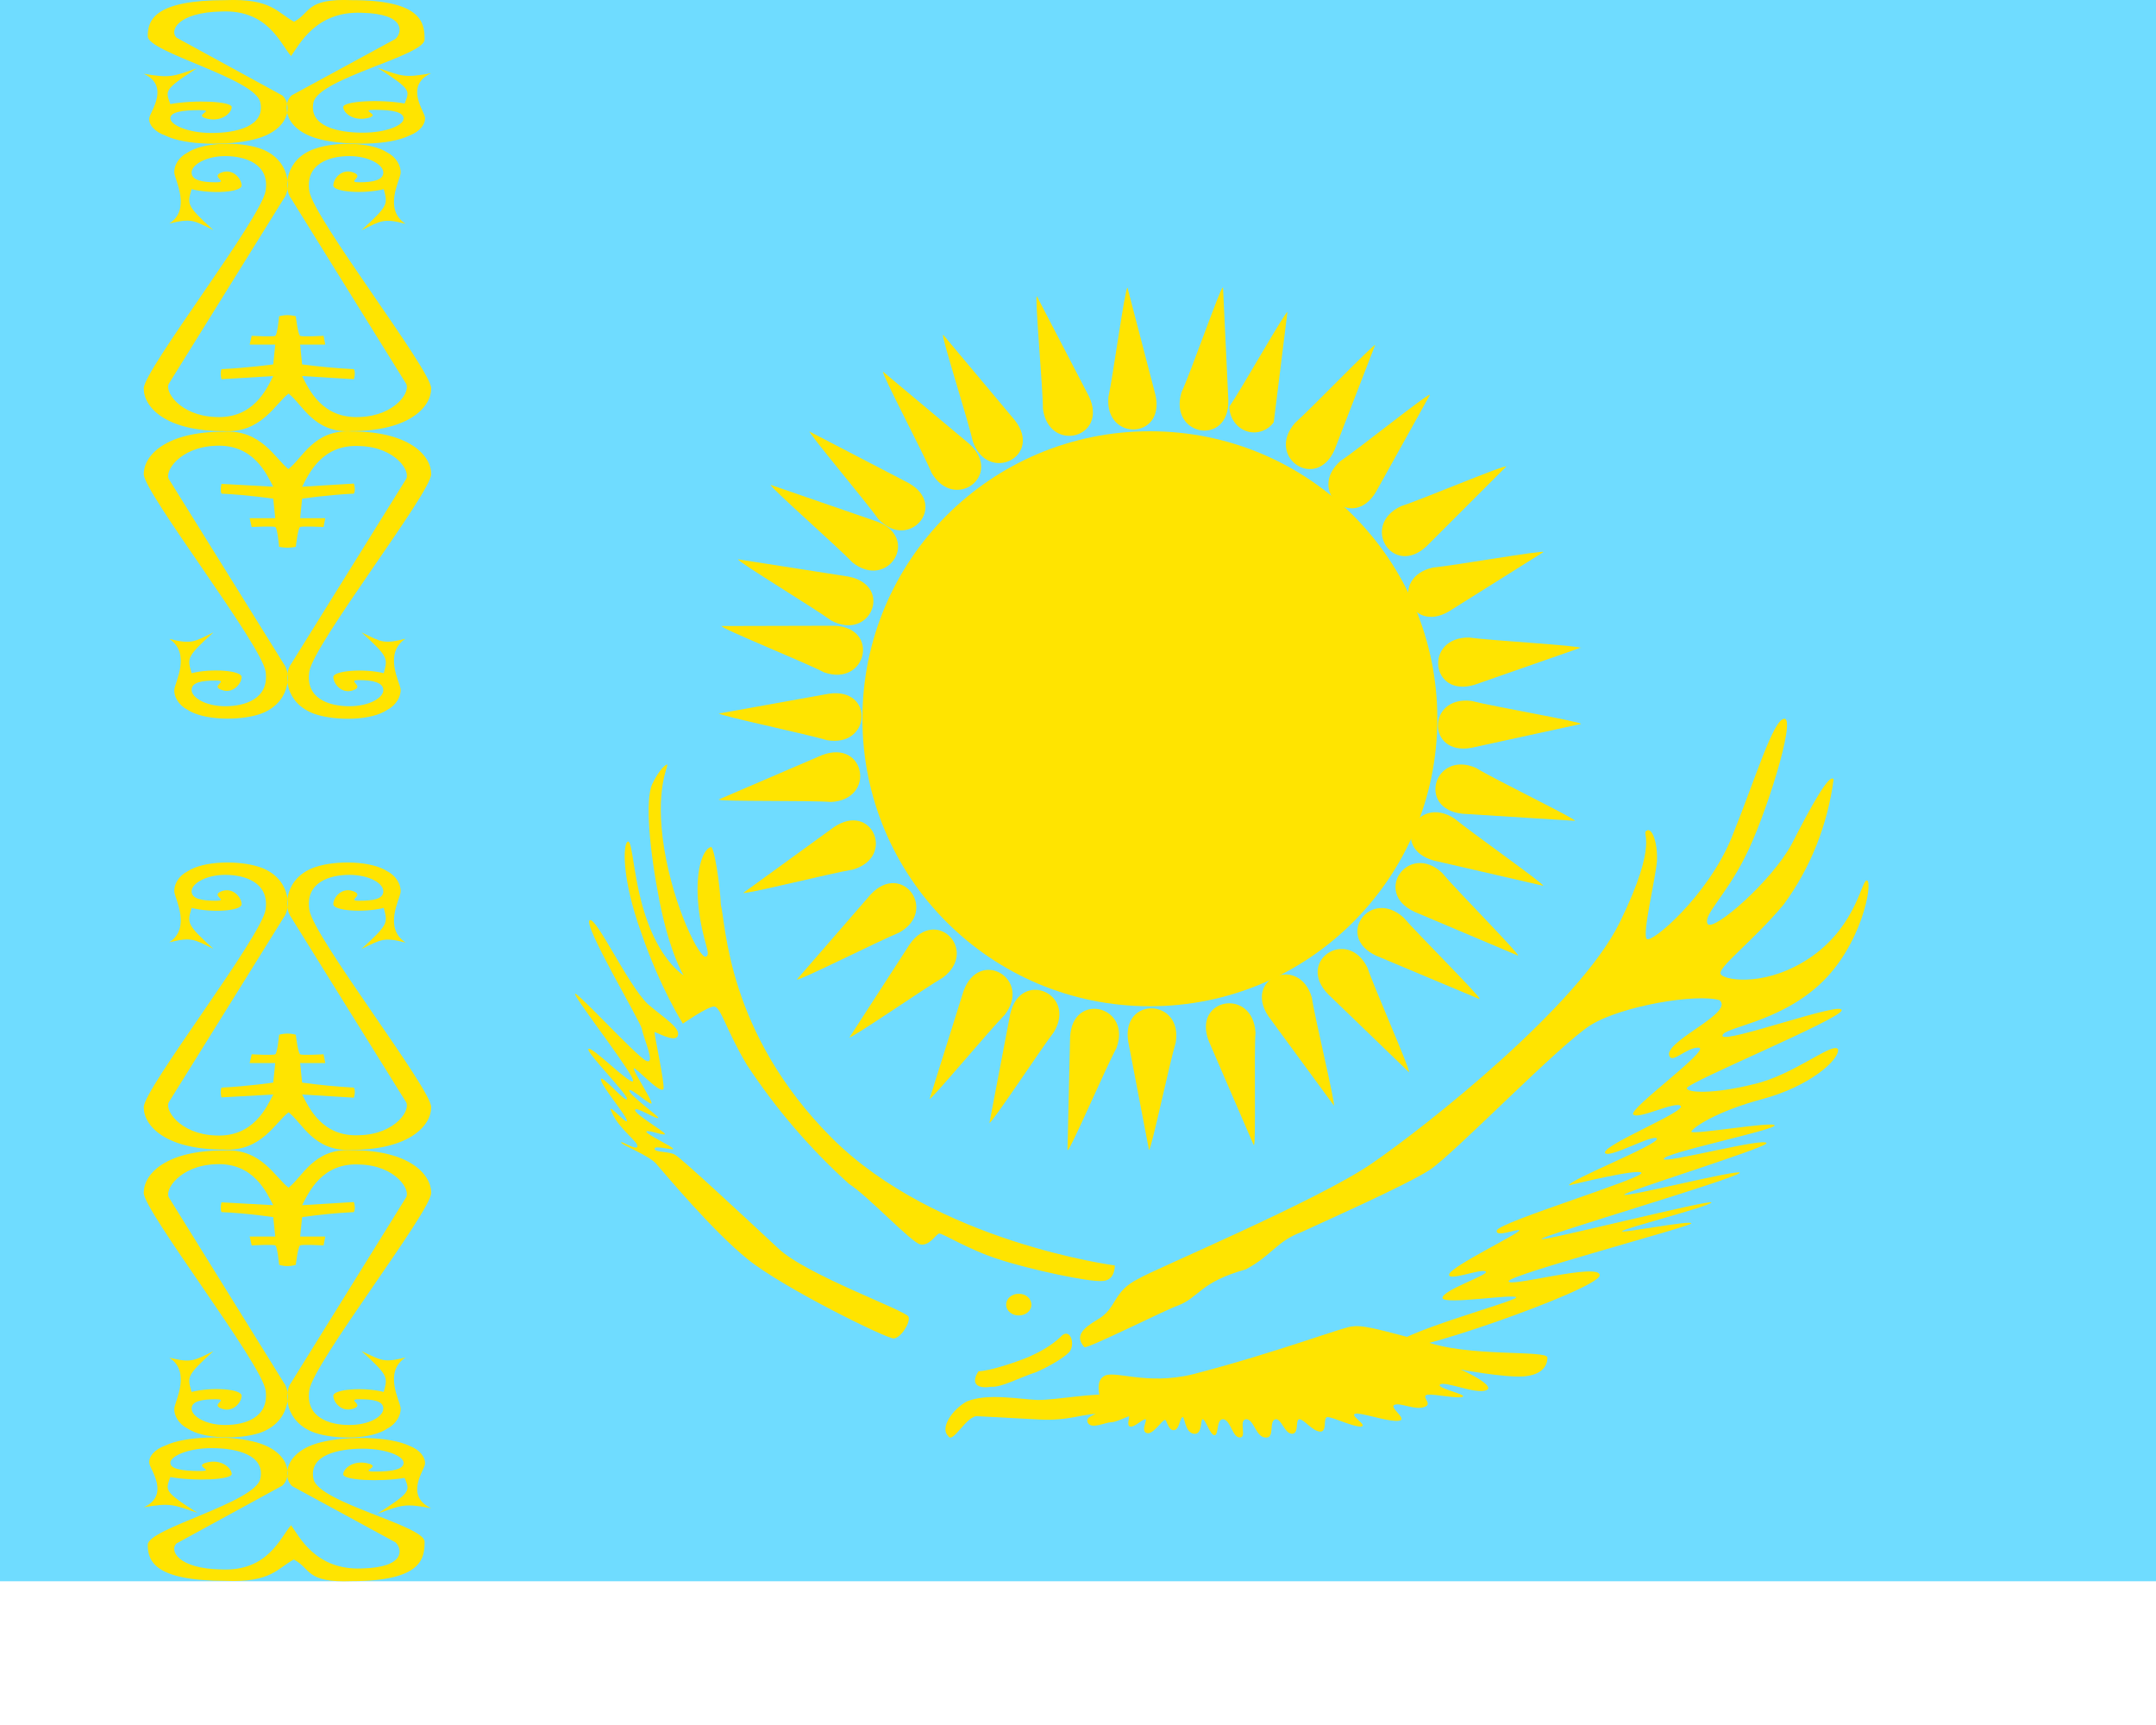 <svg width="15" height="12" viewBox="0 0 15 12" fill="none" xmlns="http://www.w3.org/2000/svg">
<g id="flag-kz">
<g id="Group">
<path id="Vector" fill-rule="evenodd" clip-rule="evenodd" d="M0 0H15V11H0V0Z" fill="#6FDCFF"/>
<g id="Group_2">
<path id="Vector_2" fill-rule="evenodd" clip-rule="evenodd" d="M2.046 10.85C2.164 10.911 2.125 11.012 2.448 10.999C2.939 10.999 2.954 10.838 2.954 10.725C2.954 10.612 2.217 10.455 2.181 10.289C2.146 10.122 2.352 10.078 2.523 10.078C2.69 10.078 2.808 10.13 2.808 10.176C2.808 10.222 2.73 10.237 2.609 10.237C2.488 10.237 2.662 10.204 2.559 10.18C2.456 10.155 2.388 10.218 2.388 10.256C2.388 10.298 2.644 10.31 2.815 10.281C2.851 10.371 2.865 10.377 2.626 10.53C2.797 10.47 2.811 10.457 3 10.492C2.811 10.404 2.954 10.227 2.957 10.184C2.961 10.139 2.922 10.086 2.851 10.059C2.712 9.992 2.416 9.988 2.238 10.032C1.979 10.094 1.964 10.277 2.032 10.338L2.751 10.729C2.801 10.775 2.822 10.905 2.516 10.911C2.196 10.924 2.082 10.689 2.025 10.61C1.95 10.696 1.865 10.932 1.541 10.918C1.235 10.913 1.178 10.784 1.228 10.737L1.964 10.335C2.036 10.273 2.021 10.09 1.762 10.028C1.584 9.984 1.288 9.99 1.153 10.055C1.075 10.082 1.032 10.134 1.039 10.18C1.046 10.226 1.185 10.4 1 10.486C1.185 10.453 1.203 10.467 1.374 10.524C1.135 10.373 1.153 10.367 1.185 10.275C1.356 10.306 1.612 10.294 1.612 10.254C1.612 10.214 1.541 10.147 1.438 10.174C1.338 10.201 1.509 10.233 1.388 10.233C1.27 10.233 1.185 10.22 1.185 10.176C1.185 10.132 1.302 10.074 1.473 10.074C1.644 10.074 1.847 10.12 1.811 10.287C1.776 10.453 1.028 10.633 1.028 10.746C1.028 10.861 1.078 10.997 1.569 10.997C1.89 11.01 1.929 10.909 2.046 10.848V10.85Z" fill="#FFE400"/>
<path id="Vector_3" fill-rule="evenodd" clip-rule="evenodd" d="M2.006 8.263C2.102 8.193 2.181 7.987 2.444 8.001C2.848 8.001 3 8.169 3 8.298C3 8.427 2.181 9.48 2.152 9.67C2.123 9.861 2.292 9.913 2.43 9.913C2.57 9.913 2.667 9.854 2.667 9.799C2.667 9.745 2.596 9.734 2.5 9.734C2.404 9.734 2.541 9.771 2.459 9.799C2.377 9.828 2.319 9.755 2.319 9.71C2.319 9.664 2.529 9.648 2.67 9.683C2.696 9.58 2.708 9.574 2.515 9.399C2.655 9.464 2.667 9.482 2.822 9.443C2.667 9.543 2.781 9.742 2.787 9.793C2.792 9.843 2.757 9.906 2.696 9.937C2.585 10.014 2.339 10.016 2.193 9.968C1.982 9.896 1.971 9.688 2.026 9.618L2.822 8.335C2.865 8.283 2.754 8.108 2.503 8.101C2.24 8.086 2.149 8.294 2.102 8.384L2.462 8.362C2.462 8.362 2.477 8.405 2.462 8.432C2.341 8.438 2.221 8.45 2.102 8.467L2.088 8.602H2.263L2.251 8.664C2.251 8.664 2.102 8.655 2.088 8.664C2.073 8.67 2.058 8.799 2.058 8.799C2.058 8.799 2.029 8.808 2 8.808C1.971 8.808 1.942 8.799 1.942 8.799C1.942 8.799 1.93 8.67 1.915 8.664C1.901 8.655 1.751 8.664 1.751 8.664L1.737 8.602H1.915L1.901 8.467C1.901 8.467 1.725 8.44 1.541 8.432C1.529 8.405 1.541 8.364 1.541 8.364L1.901 8.384C1.854 8.294 1.763 8.086 1.5 8.099C1.249 8.108 1.137 8.283 1.178 8.335L1.974 9.618C2.029 9.685 2.018 9.896 1.807 9.968C1.661 10.016 1.415 10.011 1.304 9.937C1.243 9.906 1.208 9.845 1.213 9.795C1.219 9.745 1.33 9.541 1.178 9.445C1.333 9.482 1.348 9.467 1.485 9.399C1.292 9.574 1.304 9.58 1.333 9.683C1.471 9.648 1.681 9.661 1.681 9.71C1.681 9.753 1.623 9.83 1.541 9.799C1.459 9.769 1.599 9.734 1.5 9.734C1.404 9.734 1.333 9.747 1.333 9.799C1.333 9.852 1.43 9.913 1.567 9.913C1.705 9.913 1.874 9.861 1.848 9.672C1.819 9.482 1 8.425 1 8.298C1 8.167 1.152 8.003 1.556 8.003C1.819 7.987 1.915 8.193 2.009 8.263H2.006Z" fill="#FFE400"/>
<path id="Vector_4" fill-rule="evenodd" clip-rule="evenodd" d="M2.006 7.737C2.102 7.807 2.181 8.013 2.444 7.999C2.848 7.999 3 7.831 3 7.702C3 7.573 2.181 6.52 2.152 6.329C2.123 6.139 2.292 6.086 2.43 6.086C2.57 6.086 2.667 6.145 2.667 6.2C2.667 6.255 2.596 6.266 2.5 6.266C2.404 6.266 2.541 6.231 2.459 6.2C2.377 6.169 2.319 6.244 2.319 6.29C2.319 6.336 2.529 6.351 2.67 6.316C2.696 6.419 2.708 6.426 2.515 6.601C2.655 6.535 2.667 6.518 2.822 6.557C2.667 6.456 2.781 6.257 2.787 6.207C2.792 6.156 2.757 6.093 2.696 6.062C2.585 5.988 2.339 5.983 2.193 6.032C1.982 6.104 1.971 6.312 2.026 6.382L2.822 7.662C2.865 7.715 2.754 7.89 2.503 7.897C2.24 7.912 2.149 7.704 2.102 7.614L2.462 7.636C2.462 7.636 2.477 7.592 2.462 7.566C2.341 7.559 2.221 7.548 2.102 7.531L2.088 7.395H2.263L2.251 7.334C2.251 7.334 2.102 7.343 2.088 7.334C2.073 7.327 2.058 7.198 2.058 7.198C2.058 7.198 2.029 7.19 2 7.19C1.971 7.19 1.942 7.198 1.942 7.198C1.942 7.198 1.93 7.327 1.915 7.334C1.901 7.343 1.751 7.334 1.751 7.334L1.737 7.395H1.915L1.901 7.531C1.901 7.531 1.725 7.557 1.541 7.566C1.529 7.592 1.541 7.634 1.541 7.634L1.901 7.614C1.854 7.704 1.763 7.912 1.5 7.899C1.249 7.89 1.137 7.715 1.178 7.662L1.974 6.382C2.029 6.312 2.018 6.104 1.807 6.032C1.661 5.983 1.415 5.988 1.304 6.062C1.243 6.093 1.208 6.154 1.213 6.205C1.219 6.255 1.33 6.456 1.178 6.555C1.333 6.518 1.348 6.533 1.485 6.601C1.292 6.426 1.304 6.419 1.333 6.316C1.471 6.351 1.681 6.338 1.681 6.29C1.681 6.246 1.623 6.169 1.541 6.2C1.459 6.231 1.599 6.266 1.5 6.266C1.404 6.266 1.333 6.253 1.333 6.2C1.333 6.148 1.43 6.086 1.567 6.086C1.705 6.086 1.874 6.139 1.848 6.327C1.819 6.518 1 7.575 1 7.702C1 7.833 1.152 7.997 1.556 7.997C1.819 8.013 1.915 7.807 2.009 7.737H2.006Z" fill="#FFE400"/>
<path id="Vector_5" fill-rule="evenodd" clip-rule="evenodd" d="M2.006 3.263C2.102 3.193 2.181 2.987 2.444 3.001C2.848 3.001 3 3.169 3 3.298C3 3.427 2.181 4.48 2.152 4.672C2.123 4.861 2.292 4.913 2.43 4.913C2.57 4.913 2.667 4.854 2.667 4.801C2.667 4.749 2.596 4.731 2.5 4.731C2.404 4.731 2.541 4.771 2.459 4.801C2.377 4.832 2.319 4.755 2.319 4.71C2.319 4.666 2.529 4.648 2.67 4.683C2.696 4.58 2.708 4.574 2.515 4.399C2.655 4.467 2.667 4.482 2.822 4.443C2.667 4.543 2.781 4.745 2.787 4.793C2.792 4.841 2.757 4.906 2.696 4.937C2.585 5.014 2.339 5.016 2.193 4.968C1.982 4.896 1.971 4.688 2.026 4.618L2.822 3.338C2.865 3.285 2.754 3.11 2.503 3.103C2.24 3.088 2.149 3.296 2.102 3.386L2.462 3.364C2.462 3.364 2.477 3.408 2.462 3.434C2.275 3.443 2.102 3.469 2.102 3.469L2.088 3.605H2.263L2.251 3.666C2.251 3.666 2.102 3.659 2.088 3.666C2.073 3.672 2.058 3.804 2.058 3.804C2.058 3.804 2.029 3.81 2 3.81C1.971 3.81 1.942 3.804 1.942 3.804C1.942 3.804 1.93 3.672 1.915 3.666C1.901 3.659 1.751 3.666 1.751 3.666L1.737 3.605H1.915L1.901 3.469C1.901 3.469 1.725 3.443 1.541 3.434C1.529 3.408 1.541 3.366 1.541 3.366L1.901 3.386C1.854 3.296 1.763 3.088 1.5 3.101C1.249 3.11 1.137 3.285 1.178 3.338L1.974 4.618C2.029 4.688 2.018 4.896 1.807 4.968C1.661 5.016 1.415 5.011 1.304 4.937C1.243 4.906 1.208 4.845 1.213 4.795C1.219 4.745 1.33 4.543 1.178 4.445C1.333 4.482 1.348 4.467 1.485 4.399C1.292 4.574 1.304 4.58 1.333 4.683C1.471 4.648 1.681 4.664 1.681 4.71C1.681 4.753 1.623 4.83 1.541 4.799C1.459 4.771 1.599 4.734 1.5 4.734C1.404 4.734 1.333 4.747 1.333 4.799C1.333 4.852 1.43 4.913 1.567 4.913C1.705 4.913 1.874 4.861 1.848 4.672C1.819 4.482 1 3.427 1 3.298C1 3.169 1.152 3.003 1.556 3.003C1.819 2.987 1.915 3.193 2.009 3.265L2.006 3.263Z" fill="#FFE400"/>
<path id="Vector_6" fill-rule="evenodd" clip-rule="evenodd" d="M2.006 2.737C2.102 2.807 2.181 3.015 2.444 2.999C2.848 2.999 3 2.831 3 2.702C3 2.572 2.181 1.52 2.152 1.329C2.123 1.139 2.292 1.086 2.43 1.086C2.57 1.086 2.667 1.148 2.667 1.2C2.667 1.253 2.596 1.268 2.5 1.268C2.404 1.268 2.541 1.231 2.459 1.2C2.377 1.169 2.319 1.244 2.319 1.29C2.319 1.336 2.529 1.351 2.67 1.316C2.696 1.419 2.708 1.426 2.515 1.601C2.655 1.535 2.667 1.517 2.822 1.557C2.667 1.458 2.781 1.257 2.787 1.207C2.792 1.156 2.757 1.093 2.696 1.062C2.585 0.988 2.339 0.983 2.193 1.034C1.982 1.104 1.971 1.314 2.026 1.382L2.822 2.664C2.865 2.717 2.754 2.892 2.503 2.901C2.24 2.914 2.149 2.708 2.102 2.616L2.462 2.638C2.462 2.638 2.477 2.594 2.462 2.568C2.341 2.562 2.221 2.551 2.102 2.535L2.088 2.397H2.263L2.251 2.336C2.251 2.336 2.102 2.345 2.088 2.336C2.073 2.329 2.058 2.2 2.058 2.2C2.058 2.2 2.029 2.192 2 2.192C1.971 2.192 1.942 2.2 1.942 2.2C1.942 2.2 1.93 2.329 1.915 2.336C1.901 2.345 1.751 2.336 1.751 2.336L1.737 2.397H1.915L1.901 2.535C1.901 2.535 1.725 2.559 1.541 2.568C1.529 2.596 1.541 2.638 1.541 2.638L1.901 2.616C1.854 2.708 1.763 2.914 1.5 2.901C1.249 2.892 1.137 2.717 1.178 2.664L1.974 1.382C2.029 1.314 2.018 1.104 1.807 1.032C1.661 0.983 1.415 0.988 1.304 1.062C1.243 1.093 1.208 1.154 1.213 1.204C1.219 1.255 1.33 1.458 1.178 1.555C1.333 1.517 1.348 1.533 1.485 1.601C1.292 1.426 1.304 1.419 1.333 1.316C1.474 1.351 1.681 1.338 1.681 1.29C1.681 1.246 1.623 1.169 1.541 1.2C1.459 1.231 1.599 1.268 1.5 1.268C1.404 1.268 1.333 1.253 1.333 1.2C1.333 1.148 1.43 1.086 1.567 1.086C1.705 1.086 1.877 1.139 1.848 1.327C1.819 1.517 1 2.575 1 2.702C1 2.833 1.152 2.999 1.556 2.999C1.819 3.015 1.915 2.807 2.009 2.737H2.006Z" fill="#FFE400"/>
<path id="Vector_7" fill-rule="evenodd" clip-rule="evenodd" d="M2.046 0.151C2.164 0.089 2.125 -0.012 2.448 0.001C2.939 0.001 2.954 0.162 2.954 0.275C2.954 0.388 2.217 0.545 2.181 0.712C2.146 0.879 2.352 0.923 2.523 0.923C2.69 0.923 2.808 0.871 2.808 0.825C2.808 0.779 2.73 0.764 2.609 0.764C2.488 0.764 2.662 0.797 2.559 0.821C2.456 0.846 2.388 0.783 2.388 0.745C2.388 0.703 2.644 0.689 2.815 0.72C2.851 0.63 2.865 0.624 2.626 0.471C2.797 0.53 2.811 0.544 3 0.509C2.811 0.597 2.954 0.774 2.957 0.818C2.961 0.862 2.922 0.915 2.851 0.942C2.708 1.013 2.413 1.013 2.235 0.971C1.975 0.91 1.961 0.726 2.028 0.664L2.751 0.271C2.801 0.225 2.822 0.095 2.516 0.089C2.196 0.076 2.082 0.312 2.025 0.39C1.95 0.304 1.865 0.066 1.541 0.08C1.235 0.086 1.178 0.214 1.228 0.262L1.964 0.664C2.036 0.726 2.021 0.91 1.762 0.971C1.584 1.015 1.288 1.011 1.153 0.944C1.075 0.917 1.032 0.866 1.039 0.82C1.046 0.774 1.185 0.599 1 0.513C1.185 0.545 1.203 0.532 1.37 0.475C1.135 0.626 1.153 0.632 1.185 0.724C1.356 0.693 1.612 0.705 1.612 0.745C1.612 0.785 1.541 0.852 1.438 0.825C1.338 0.798 1.509 0.766 1.388 0.766C1.27 0.766 1.185 0.779 1.185 0.823C1.185 0.867 1.302 0.925 1.473 0.925C1.644 0.925 1.847 0.879 1.811 0.712C1.776 0.545 1.028 0.365 1.028 0.252C1.028 0.137 1.078 0.001 1.569 0.001C1.89 -0.012 1.929 0.089 2.046 0.151Z" fill="#FFE400"/>
</g>
<g id="Group_3">
<path id="Vector_8" d="M10 5C10 3.895 9.105 3 8 3C6.895 3 6 3.895 6 5C6 6.105 6.895 7 8 7C9.105 7 10 6.105 10 5Z" fill="#FFE400"/>
<path id="Vector_9" fill-rule="evenodd" clip-rule="evenodd" d="M7.844 2.002C7.827 2.002 7.743 2.621 7.712 2.76C7.681 3.071 8.109 3.06 8.039 2.748L7.844 2V2.002ZM7.994 8C8.01 8 8.138 7.388 8.18 7.252C8.231 6.945 7.802 6.929 7.849 7.243L7.994 8ZM5 4.962C5 4.978 5.616 5.107 5.753 5.149C6.062 5.202 6.084 4.78 5.766 4.826L5 4.964V4.962ZM11 5.036C11 5.02 10.377 4.913 10.238 4.876C9.927 4.837 9.925 5.26 10.238 5.202L11 5.036ZM5.632 3C5.621 3.011 6.027 3.491 6.109 3.609C6.321 3.84 6.601 3.517 6.321 3.36L5.632 3.002V3ZM10.293 6.947C10.304 6.936 9.858 6.492 9.766 6.384C9.534 6.172 9.284 6.516 9.576 6.649L10.293 6.95V6.947ZM6.561 2.33C6.548 2.337 6.738 2.933 6.769 3.073C6.875 3.367 7.259 3.175 7.06 2.923L6.563 2.33H6.561ZM9.28 7.695C9.295 7.688 9.147 7.081 9.127 6.94C9.041 6.64 8.646 6.802 8.825 7.07L9.282 7.693L9.28 7.695ZM9.949 2.746C9.936 2.734 9.445 3.129 9.326 3.207C9.09 3.415 9.41 3.697 9.573 3.422L9.949 2.746ZM5.908 7.217C5.919 7.229 6.438 6.871 6.561 6.8C6.811 6.61 6.513 6.306 6.329 6.569L5.91 7.217H5.908ZM5.135 3.891C5.128 3.905 5.665 4.23 5.782 4.316C6.058 4.466 6.219 4.073 5.903 4.011L5.135 3.891ZM10.737 6.162C10.744 6.149 10.229 5.786 10.119 5.694C9.854 5.523 9.666 5.904 9.978 5.987L10.737 6.162ZM8.957 2.171C8.942 2.166 8.635 2.711 8.553 2.829C8.553 2.866 8.565 2.903 8.586 2.933C8.607 2.964 8.637 2.987 8.671 2.999C8.705 3.011 8.742 3.011 8.776 3C8.81 2.989 8.841 2.967 8.862 2.937L8.957 2.171ZM6.884 7.811C6.899 7.818 7.244 7.294 7.332 7.18C7.493 6.913 7.102 6.742 7.029 7.051L6.884 7.811ZM5.172 6.211C5.179 6.225 5.791 6.072 5.934 6.049C6.234 5.962 6.067 5.574 5.802 5.754L5.172 6.211ZM10.739 3.84C10.735 3.826 10.114 3.935 9.971 3.948C9.662 4.015 9.805 4.415 10.081 4.253L10.739 3.84Z" fill="#FFE400"/>
<path id="Vector_10" fill-rule="evenodd" clip-rule="evenodd" d="M8.506 2.002C8.491 2 8.282 2.598 8.22 2.729C8.129 3.034 8.553 3.109 8.546 2.785L8.509 2L8.506 2.002ZM7.429 8C7.445 8.005 7.696 7.421 7.767 7.292C7.878 6.997 7.46 6.894 7.445 7.215L7.427 8H7.429ZM7.214 2.061C7.198 2.066 7.256 2.698 7.256 2.844C7.298 3.155 7.714 3.048 7.576 2.757L7.214 2.061ZM8.724 7.965C8.739 7.962 8.724 7.327 8.735 7.182C8.715 6.866 8.291 6.945 8.411 7.245L8.722 7.965H8.724ZM6.144 2.586C6.13 2.595 6.426 3.155 6.481 3.289C6.641 3.563 6.985 3.305 6.743 3.087L6.144 2.586ZM9.803 7.459C9.816 7.449 9.559 6.868 9.514 6.732C9.375 6.448 9.015 6.683 9.239 6.915L9.803 7.459ZM5.362 3.373C5.353 3.387 5.83 3.805 5.93 3.912C6.177 4.109 6.406 3.744 6.104 3.629L5.362 3.373ZM10.562 6.648C10.571 6.634 10.125 6.184 10.032 6.071C9.801 5.858 9.548 6.207 9.841 6.343L10.562 6.648ZM5.02 4.355C5.016 4.372 5.604 4.609 5.733 4.677C6.03 4.782 6.126 4.362 5.802 4.353L5.02 4.355ZM10.958 5.71C10.964 5.696 10.394 5.42 10.269 5.342C9.981 5.216 9.854 5.628 10.176 5.661L10.958 5.71ZM5 5.562C5.002 5.577 5.637 5.567 5.782 5.579C6.097 5.562 6.021 5.138 5.719 5.253L5 5.562ZM11 4.508C11 4.491 10.365 4.456 10.223 4.435C9.905 4.43 9.952 4.859 10.261 4.763L11 4.505V4.508ZM5.544 6.814C5.553 6.828 6.121 6.542 6.255 6.488C6.53 6.336 6.277 5.987 6.057 6.223L5.544 6.814ZM10.48 3.245C10.472 3.23 9.887 3.477 9.748 3.521C9.461 3.655 9.69 4.02 9.925 3.8L10.48 3.245ZM6.468 7.644C6.481 7.651 6.887 7.163 6.99 7.06C7.183 6.809 6.812 6.591 6.703 6.896L6.468 7.644ZM9.57 2.398C9.559 2.389 9.119 2.846 9.01 2.942C8.802 3.179 9.157 3.423 9.286 3.127L9.568 2.398H9.57Z" fill="#FFE400"/>
<g id="Group_4">
<path id="Vector_11" fill-rule="evenodd" clip-rule="evenodd" d="M5.015 6.293C5.051 6.428 5.057 7.185 5.787 7.916C6.513 8.641 7.756 8.803 7.756 8.803C7.756 8.803 7.761 8.906 7.673 8.911C7.585 8.922 7.16 8.83 6.948 8.76C6.741 8.695 6.554 8.576 6.533 8.581C6.507 8.592 6.466 8.668 6.404 8.657C6.342 8.646 6.041 8.321 5.906 8.235C5.637 7.992 5.398 7.714 5.196 7.407C5.051 7.164 5.015 7.002 4.968 7.002C4.922 7.002 4.751 7.121 4.751 7.121C4.751 7.121 4.595 6.877 4.461 6.488C4.321 6.098 4.336 5.871 4.367 5.855C4.404 5.838 4.404 6.141 4.507 6.417C4.611 6.699 4.756 6.785 4.756 6.785C4.756 6.785 4.663 6.639 4.59 6.277C4.518 5.914 4.487 5.563 4.538 5.454C4.59 5.346 4.637 5.314 4.642 5.319C4.652 5.33 4.554 5.487 4.621 5.903C4.689 6.32 4.87 6.672 4.911 6.655C4.953 6.639 4.886 6.553 4.86 6.309C4.834 6.066 4.886 5.914 4.943 5.893C4.968 5.871 5.01 6.163 5.015 6.293ZM4.507 6.985C4.367 6.85 4.15 6.379 4.103 6.401C4.051 6.428 4.455 7.104 4.466 7.158C4.476 7.223 4.564 7.407 4.497 7.38C4.43 7.353 3.948 6.823 4.005 6.926C4.062 7.029 4.424 7.494 4.404 7.521C4.383 7.548 4.103 7.261 4.093 7.299C4.088 7.332 4.367 7.613 4.362 7.645C4.357 7.678 4.181 7.467 4.181 7.51C4.181 7.553 4.362 7.764 4.362 7.797C4.362 7.829 4.207 7.645 4.259 7.743C4.305 7.851 4.44 7.943 4.435 7.975C4.43 8.008 4.321 7.932 4.321 7.948C4.321 7.964 4.523 8.04 4.569 8.1C4.621 8.159 4.953 8.559 5.202 8.76C5.45 8.96 6.165 9.311 6.217 9.311C6.264 9.311 6.336 9.203 6.321 9.16C6.305 9.117 5.606 8.868 5.414 8.684C5.217 8.5 4.74 8.056 4.699 8.035C4.663 8.008 4.554 8.019 4.554 7.991C4.554 7.964 4.694 8.008 4.683 7.991C4.678 7.975 4.492 7.889 4.497 7.872C4.507 7.856 4.626 7.905 4.626 7.889C4.626 7.872 4.409 7.748 4.419 7.721C4.424 7.694 4.58 7.797 4.58 7.775C4.58 7.764 4.373 7.613 4.378 7.586C4.383 7.559 4.538 7.705 4.533 7.672C4.528 7.64 4.409 7.456 4.409 7.434C4.409 7.407 4.595 7.618 4.616 7.575C4.626 7.537 4.549 7.185 4.554 7.18C4.559 7.175 4.694 7.256 4.715 7.207C4.74 7.153 4.621 7.083 4.507 6.985ZM6.896 9.647C6.798 9.663 6.751 9.625 6.808 9.539C6.886 9.539 7.093 9.468 7.165 9.436C7.238 9.403 7.316 9.36 7.378 9.301C7.44 9.23 7.482 9.338 7.445 9.398C7.419 9.436 7.3 9.506 7.212 9.544C7.083 9.587 6.969 9.652 6.896 9.647ZM7.544 9.371C7.476 9.295 7.533 9.241 7.632 9.182C7.777 9.1 7.735 8.987 7.922 8.895C8.005 8.841 9.166 8.354 9.544 8.094C9.922 7.835 10.984 6.996 11.269 6.417C11.549 5.844 11.414 5.801 11.456 5.779C11.492 5.752 11.534 5.86 11.528 5.99C11.518 6.114 11.425 6.493 11.456 6.531C11.487 6.569 11.881 6.233 12.047 5.828C12.212 5.422 12.337 5 12.415 5C12.497 5 12.28 5.692 12.14 5.963C12.005 6.233 11.845 6.369 11.881 6.428C11.922 6.482 12.326 6.131 12.466 5.871C12.601 5.606 12.731 5.373 12.757 5.422C12.715 5.739 12.596 6.039 12.409 6.293C12.192 6.553 11.933 6.742 11.974 6.78C12.01 6.823 12.306 6.866 12.611 6.65C12.922 6.428 12.953 6.109 12.99 6.125C13.031 6.141 12.953 6.58 12.658 6.85C12.363 7.121 11.974 7.148 11.984 7.207C12.005 7.261 12.829 6.958 12.813 7.029C12.798 7.093 11.746 7.526 11.736 7.57C11.736 7.602 11.917 7.613 12.202 7.542C12.482 7.478 12.751 7.245 12.788 7.299C12.798 7.375 12.585 7.559 12.264 7.645C11.938 7.732 11.777 7.845 11.767 7.872C11.762 7.899 12.347 7.797 12.347 7.829C12.347 7.862 11.58 8.019 11.575 8.062C11.565 8.1 12.3 7.905 12.29 7.954C12.269 7.991 11.29 8.294 11.3 8.311C11.306 8.332 12.119 8.127 12.104 8.159C12.083 8.197 10.736 8.592 10.725 8.619C10.715 8.641 11.917 8.338 11.907 8.365C11.896 8.392 11.285 8.549 11.285 8.565C11.285 8.581 11.777 8.484 11.767 8.511C11.762 8.532 10.523 8.862 10.497 8.911C10.471 8.965 11.14 8.776 11.129 8.873C11.119 8.971 9.694 9.468 9.689 9.376C9.679 9.284 10.554 9.052 10.549 9.025C10.539 8.998 10.046 9.079 10.036 9.03C10.031 8.976 10.363 8.868 10.337 8.846C10.311 8.819 10.062 8.922 10.083 8.862C10.109 8.803 10.58 8.576 10.57 8.559C10.565 8.543 10.399 8.614 10.414 8.559C10.435 8.5 11.435 8.197 11.42 8.159C11.404 8.127 10.958 8.235 10.917 8.246C10.902 8.213 11.539 7.964 11.528 7.921C11.508 7.883 11.186 8.067 11.166 8.019C11.155 7.964 11.73 7.732 11.694 7.694C11.658 7.656 11.399 7.791 11.363 7.753C11.326 7.716 11.907 7.299 11.819 7.288C11.73 7.283 11.622 7.418 11.611 7.332C11.622 7.223 12.062 7.045 11.964 6.958C11.808 6.91 11.285 6.996 11.067 7.131C10.85 7.267 10.124 8.019 9.948 8.138C9.772 8.251 9.171 8.516 9.057 8.57C8.881 8.635 8.85 8.733 8.668 8.83C8.342 8.922 8.347 9.025 8.191 9.084C8.134 9.1 7.549 9.393 7.544 9.371ZM6.725 9.75C6.627 9.804 6.538 9.933 6.596 9.988C6.627 10.053 6.725 9.842 6.803 9.852L7.217 9.874C7.44 9.89 7.549 9.825 7.673 9.836C7.798 9.847 8.072 9.766 8.202 9.766C8.331 9.766 8.357 9.782 8.368 9.723C8.383 9.668 7.963 9.706 7.777 9.701C7.59 9.69 7.357 9.739 7.217 9.739C7.088 9.733 6.865 9.69 6.725 9.75Z" fill="#FFE400"/>
<path id="Vector_12" d="M7.176 9.076C7.176 9.034 7.137 9 7.088 9C7.039 9 7 9.034 7 9.076C7 9.118 7.039 9.151 7.088 9.151C7.137 9.151 7.176 9.118 7.176 9.076Z" fill="#FFE400"/>
<path id="Vector_13" fill-rule="evenodd" clip-rule="evenodd" d="M9.414 9.227C9.502 9.212 9.74 9.293 9.906 9.328C10.206 9.444 10.766 9.389 10.766 9.444C10.766 9.5 10.73 9.565 10.6 9.575C10.471 9.585 10.144 9.525 10.155 9.525C10.165 9.525 10.414 9.641 10.341 9.671C10.269 9.702 10.056 9.606 10.02 9.631C9.984 9.656 10.217 9.702 10.175 9.717C10.144 9.732 9.984 9.697 9.932 9.702C9.88 9.712 9.973 9.767 9.911 9.787C9.849 9.813 9.745 9.757 9.704 9.772C9.657 9.787 9.797 9.873 9.735 9.883C9.673 9.894 9.528 9.843 9.445 9.833C9.362 9.833 9.522 9.914 9.471 9.924C9.419 9.929 9.274 9.858 9.237 9.858C9.201 9.858 9.237 9.959 9.186 9.959C9.134 9.959 9.072 9.873 9.041 9.873C9.009 9.873 9.041 9.974 8.989 9.974C8.937 9.974 8.916 9.868 8.875 9.873C8.823 9.883 8.875 10.01 8.802 10C8.735 9.995 8.724 9.868 8.667 9.873C8.616 9.883 8.678 10 8.626 10C8.574 10 8.564 9.883 8.512 9.873C8.46 9.868 8.481 9.984 8.45 9.984C8.419 9.984 8.388 9.873 8.367 9.873C8.351 9.873 8.367 9.984 8.305 9.974C8.243 9.964 8.243 9.853 8.227 9.858C8.206 9.868 8.206 9.949 8.165 9.949C8.123 9.949 8.118 9.868 8.103 9.878C8.082 9.883 8.02 9.984 7.978 9.969C7.932 9.954 7.989 9.873 7.968 9.873C7.947 9.873 7.895 9.929 7.864 9.924C7.833 9.919 7.864 9.853 7.854 9.853C7.844 9.853 7.766 9.894 7.73 9.894C7.693 9.894 7.595 9.944 7.569 9.899C7.543 9.848 7.636 9.848 7.657 9.803C7.673 9.757 7.605 9.621 7.678 9.575C7.745 9.525 7.968 9.641 8.3 9.56C8.901 9.404 9.367 9.222 9.414 9.227Z" fill="#FFE400"/>
</g>
</g>
</g>
</g>
</svg>
